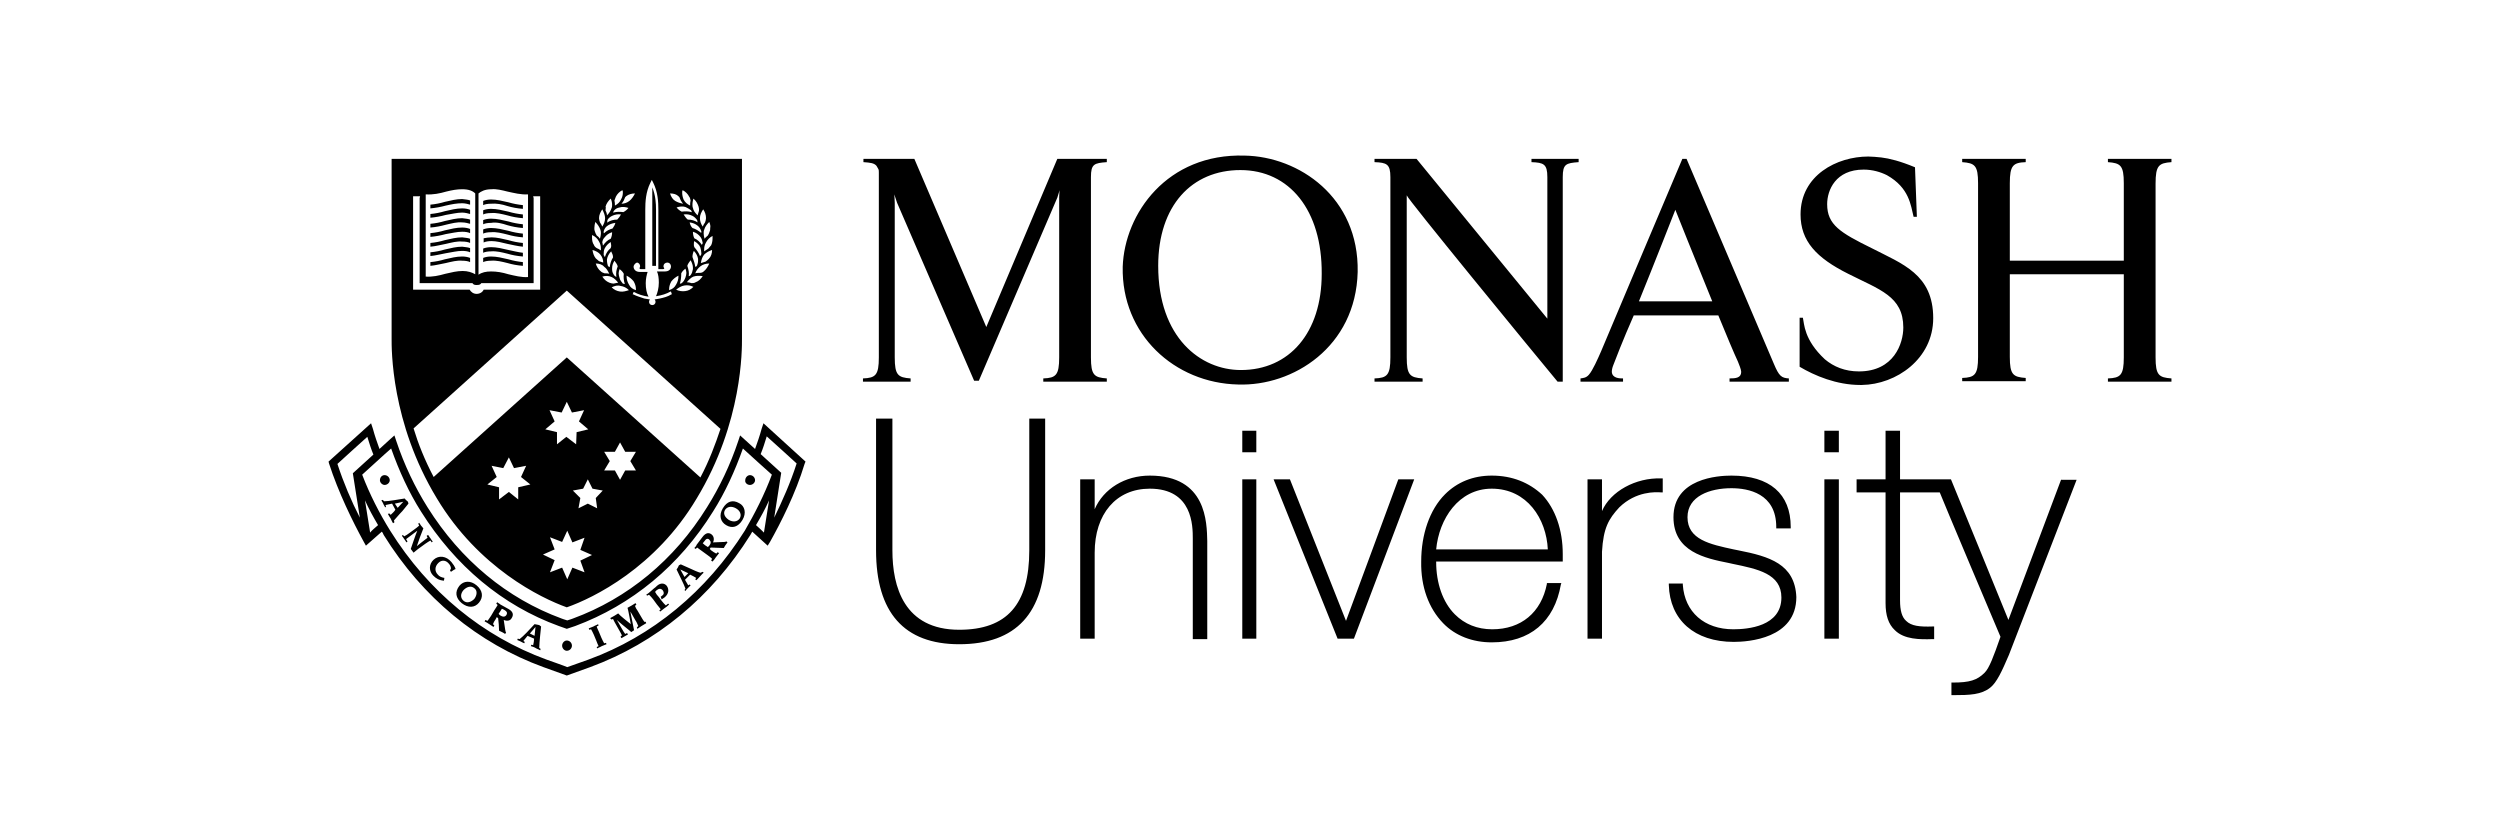 <?xml version="1.0" encoding="UTF-8" standalone="no"?>
<!DOCTYPE svg PUBLIC "-//W3C//DTD SVG 1.1//EN" "http://www.w3.org/Graphics/SVG/1.1/DTD/svg11.dtd">
<svg width="100%" height="100%" viewBox="0 0 240 80" version="1.1" xmlns="http://www.w3.org/2000/svg" xmlns:xlink="http://www.w3.org/1999/xlink" xml:space="preserve" xmlns:serif="http://www.serif.com/" style="fill-rule:evenodd;clip-rule:evenodd;stroke-linejoin:round;stroke-miterlimit:2;">
    <g transform="matrix(0.176,0,0,0.176,120,40.833)">
        <g transform="matrix(1,0,0,1,-512,-156)">
            <path id="path7759" d="M308.032,152.319L308.032,224.187C308.032,258.076 323.316,275.392 353.384,275.392C384.47,275.392 400.266,258.331 400.266,224.187L400.266,152.319L391.607,152.319L391.607,224.187C391.607,253.745 379.374,267.498 353.384,267.498C323.316,267.498 316.946,244.062 316.946,224.187L316.946,152.319L308.032,152.319ZM507.792,158.951L507.792,170.672L515.445,170.672L515.445,158.951L507.792,158.951ZM825.295,158.951L825.295,170.672L833.19,170.672L833.19,158.951L825.295,158.951ZM858.671,158.951L858.671,185.454L842.869,185.454L842.869,192.583L858.671,192.583L858.671,252.971C858.671,259.596 860.192,264.44 863.76,267.753C868.856,272.849 877.529,272.854 884.408,272.6L885.174,272.6L885.174,265.712L884.408,265.712C877.274,265.967 872.685,265.454 869.882,262.651C867.589,260.613 866.566,257.047 866.566,251.441L866.566,192.583L888.235,192.583C888.49,193.602 921.101,270.815 921.356,271.324C917.534,282.281 915.244,288.391 912.696,290.939C908.619,295.016 904.537,296.296 895.364,296.296L894.598,296.296L894.598,303.17L895.364,303.17C904.792,303.17 910.902,302.911 915.744,299.088C919.311,296.285 922.112,290.177 925.934,281.259L962.881,185.709L954.477,185.709L954.477,185.454C954.477,185.454 926.953,258.829 925.679,262.141C924.405,258.829 894.343,185.454 894.343,185.454L866.566,185.454L866.566,158.952L865.8,158.952L858.671,158.951ZM457.338,183.413C443.834,183.413 432.12,190.541 427.278,201.752L427.278,185.454L419.384,185.454L419.384,272.344L427.278,272.344L427.278,225.449C427.278,204.299 438.992,190.542 457.338,190.542C480.781,190.542 480.793,210.93 480.793,217.81L480.793,272.6L488.687,272.6L488.687,219.085C488.432,209.147 488.425,183.413 457.338,183.413ZM643.861,183.413C633.669,183.413 625.004,186.978 618.379,193.603C609.97,202.012 605.383,215.516 605.383,230.295C605.128,244.055 609.46,255.773 617.359,263.927C623.984,270.807 633.414,274.372 643.861,274.372C664.755,274.372 678.006,263.166 681.574,242.781L681.829,242.016L673.934,242.016L673.934,242.526C670.877,258.069 659.914,267.243 644.116,267.243C635.962,267.243 629.087,264.444 623.736,259.093C617.111,252.468 613.546,242.017 613.546,230.55L613.546,230.295L682.594,230.295L682.594,226.214C682.594,212.964 678.518,201.502 671.384,193.858C664.249,187.233 655.073,183.413 643.861,183.413L643.861,183.413ZM774.587,183.413C767.197,183.413 742.983,184.94 742.983,206.089C742.983,224.945 760.316,228.513 773.056,231.061L775.352,231.571C788.857,234.374 801.854,236.915 801.854,249.91C801.854,265.708 783.506,267.243 775.607,267.243C759.809,267.243 749.104,257.815 748.084,243.036L748.084,242.271L740.445,242.271L740.445,243.036C740.954,262.147 754.458,274.117 775.862,274.117C783.761,274.117 810.003,272.333 810.003,249.655C809.239,231.564 795.217,227.499 778.399,224.187L775.862,223.676C762.867,220.874 750.635,218.32 750.635,206.089C750.635,194.623 762.865,190.287 774.587,190.287C783.76,190.287 799.048,193.099 799.048,211.446L799.048,212.211L806.942,212.211L806.942,211.446C806.942,193.354 795.481,183.413 774.587,183.413ZM736.364,184.944C722.349,184.434 708.581,192.071 703.995,202.773L703.995,185.454L696.1,185.454L696.1,272.344L703.995,272.344L703.995,224.939C704.759,211.943 707.572,207.102 713.433,200.732C722.606,191.814 733.306,192.328 736.364,192.583L737.129,192.583L737.129,184.944L736.364,184.944ZM507.792,185.454L507.792,272.344L515.445,272.344L515.445,185.454L507.792,185.454ZM524.869,185.454L559.776,272.344L568.691,272.344L601.57,185.454L592.897,185.454C592.897,185.454 565.387,260.103 564.368,262.651C563.348,260.103 533.784,185.454 533.784,185.454L524.869,185.454ZM825.295,185.454L825.295,272.344L833.19,272.344L833.19,185.454L825.295,185.454ZM643.861,190.542C663.227,190.542 673.68,207.114 674.445,223.676L613.546,223.676C615.075,207.114 625.769,190.542 643.861,190.542Z" style="fill-rule:nonzero;"/>
            <path id="path7783" d="M509.068,8.866C466.769,7.592 443.589,40.462 442.57,69.51C441.806,106.457 470.856,132.96 505.51,133.725C535.322,134.744 569.712,113.34 570.732,72.316C571.496,31.546 538.625,9.376 509.068,8.866ZM849.247,9.376C832.174,9.376 812.299,19.563 812.299,40.967C812.299,55.491 820.964,64.672 838.291,73.336C855.364,82 868.351,85.558 868.351,102.631C868.351,111.294 863.256,126.582 844.145,126.582C836.501,126.582 830.392,124.04 825.55,119.963C814.084,109.261 814.339,100.6 813.575,97.287L811.789,97.287L811.789,124.045C819.943,128.886 831.915,133.98 844.91,133.98L845.675,133.98C864.531,133.725 884.663,119.711 884.663,97.542C884.663,73.59 867.85,67.983 851.032,59.32C833.96,50.911 826.812,46.58 826.812,35.368C826.812,27.724 831.407,16.505 846.696,16.505C851.537,16.505 855.869,17.783 859.437,19.566C871.668,26.446 872.434,36.127 873.963,42.242L875.749,42.242L874.728,15.243C866.829,11.931 860.707,10.396 856.376,9.886C853.828,9.631 851.285,9.376 849.247,9.376L849.247,9.376ZM301.144,10.652L301.144,12.437C304.967,12.692 307.013,12.949 308.287,14.478C308.542,14.987 309.052,15.741 309.307,16.25C309.562,16.759 309.549,17.526 309.549,18.291L309.549,118.943C309.549,128.626 307.77,130.154 300.89,130.408L300.89,132.194L326.882,132.194L326.882,130.408C320.002,129.899 318.222,128.626 318.222,118.943L318.222,34.603C318.222,33.074 317.967,30.011 317.967,30.011L319.498,34.603L361.533,131.684L364.084,131.684L406.899,31.797L408.161,27.716C408.161,27.716 407.919,29.758 407.919,31.542L407.919,118.943C407.919,128.626 406.126,130.154 399.246,130.408L399.246,132.194L433.897,132.194L433.897,130.408C427.018,129.899 425.238,128.626 425.238,118.943L425.238,20.587C425.238,13.452 427.018,12.947 433.897,12.437L433.897,10.652L406.898,10.652L368.165,102.376L328.922,10.652L301.144,10.652ZM579.915,10.652L579.915,12.437C586.54,12.692 588.574,13.452 588.574,20.587L588.574,118.943C588.574,128.626 586.795,130.154 579.915,130.408L579.915,132.194L606.148,132.194L606.148,130.408C599.268,129.899 597.489,128.626 597.489,118.943L597.489,30.522C597.489,32.05 665.009,114.357 679.788,132.194L682.594,132.194L682.594,20.587C682.594,13.452 684.374,12.947 691.254,12.437L691.254,10.652L665.53,10.652L665.53,12.437C672.155,12.692 674.19,13.452 674.19,20.587L674.19,97.798L602.846,10.652L579.915,10.652ZM747.829,10.652C741.714,25.176 713.181,92.439 703.498,115.627C701.714,119.704 698.904,126.074 696.865,128.368C695.337,130.151 693.803,130.154 692.274,130.408L692.274,132.194L715.473,132.194L715.473,130.408C713.69,130.408 709.606,130.405 709.351,126.837C709.351,125.818 709.607,124.553 710.117,123.279C710.881,121.241 715.466,109.262 721.327,96.012L767.444,96.012C772.031,107.223 776.106,116.907 778.144,121.239C778.654,122.513 779.93,125.563 779.93,126.837C779.93,130.15 776.879,130.408 773.566,130.408L773.566,132.194L805.922,132.194L805.922,130.408C801.845,130.153 800.576,129.139 797.773,122.514L750.125,10.652L747.829,10.652ZM900.465,10.652L900.465,12.437C907.345,12.947 909.125,14.22 909.125,23.903L909.125,118.688C909.125,128.371 907.345,129.899 900.465,130.153L900.465,131.939L935.117,131.939L935.117,130.153C928.237,129.644 926.444,128.371 926.444,118.688L926.444,73.591L988.618,73.591L988.618,118.943C988.618,128.626 986.839,130.154 979.959,130.408L979.959,132.194L1014.61,132.194L1014.61,130.408C1007.73,129.899 1005.95,128.626 1005.95,118.943L1005.95,24.158C1005.95,14.22 1007.73,12.947 1014.61,12.437L1014.61,10.652L979.959,10.652L979.959,12.437C986.839,12.947 988.618,14.22 988.618,23.903L988.618,66.194L926.444,66.194L926.444,23.903C926.444,14.22 928.237,12.692 935.117,12.437L935.117,10.652L900.465,10.652ZM506.772,16.76C533.527,16.76 551.371,38.682 551.117,73.336C551.117,105.442 533.527,125.83 507.027,125.83C485.113,125.83 461.93,108.24 461.93,68.999C461.93,36.129 480.272,16.76 506.772,16.76ZM744.003,38.429C744.003,38.429 754.968,65.949 764.141,88.373L724.133,88.373C732.032,69.007 744.003,38.429 744.003,38.429Z" style="fill-rule:nonzero;"/>
            <path id="use7800" d="M188.011,69.001L185.973,69.001L185.973,26.193C187.757,30.525 188.011,34.857 188.011,38.424L188.011,69.001ZM106.982,51.929C109.53,52.694 112.333,53.203 115.391,53.458L115.391,51.42C112.842,51.165 110.04,50.655 107.491,49.891C104.179,49.126 101.121,48.362 98.064,48.362C96.535,48.362 95.006,48.617 93.732,49.126L93.732,51.42C94.751,50.91 96.28,50.655 98.064,50.655C100.866,50.4 103.924,51.165 106.982,51.929ZM82.265,50.4C84.049,50.4 85.578,50.655 86.597,51.165L86.597,48.871C85.323,48.362 83.794,48.107 82.265,48.107C79.208,48.107 76.15,48.871 72.837,49.636C70.289,50.4 67.741,50.91 64.938,51.165L64.938,53.203C67.741,52.948 70.544,52.439 73.347,51.674C76.66,51.165 79.462,50.4 82.265,50.4ZM82.265,45.304C84.049,45.304 85.578,45.814 86.597,46.069L86.597,43.775C85.323,43.266 83.794,43.266 82.265,43.011C79.208,43.011 76.15,43.775 72.837,44.54C70.289,45.304 67.741,45.814 64.938,46.069L64.938,48.107C67.996,47.852 70.544,47.343 73.347,46.578C76.66,45.814 79.462,45.049 82.265,45.304ZM82.265,55.751C84.049,55.751 85.578,56.006 86.597,56.516L86.597,54.223C85.323,53.713 83.794,53.713 82.265,53.458C79.208,53.458 76.15,54.223 72.837,54.987C70.289,55.751 67.741,56.261 64.938,56.516L64.938,58.554C67.996,58.299 70.544,57.535 73.347,57.025C76.66,56.261 79.462,55.497 82.265,55.751ZM82.265,39.953C84.049,39.953 85.578,40.463 86.597,40.718L86.597,38.424C85.323,37.915 83.794,37.66 82.265,37.66C79.208,37.66 76.15,38.424 72.837,39.189C70.289,39.953 67.741,40.463 64.938,40.718L64.938,42.756C67.741,42.501 70.544,41.992 73.347,41.227C76.66,40.718 79.462,39.953 82.265,39.953ZM68.506,195.897C43.279,154.363 43.789,113.848 43.789,108.752L43.789,10.65L234.896,10.65L234.896,108.752C234.896,113.848 235.406,154.363 210.18,195.897C187.757,233.608 153.867,250.171 139.343,255.267C125.073,250.171 91.184,233.608 68.506,195.897ZM119.468,188.252L114.371,184.175L117.174,178.06L110.549,179.334L107.746,173.473L104.689,179.334L98.318,178.06L101.121,184.175L96.025,188.252L102.395,189.781L102.395,196.406L107.746,192.329L112.842,196.406L112.842,189.781L119.468,188.252ZM146.732,229.786L153.102,226.729L146.732,223.926L149.025,217.301L142.4,219.849L139.597,213.479L136.795,219.594L130.17,217.046L132.718,223.671L126.347,226.474L132.718,229.532L130.17,236.157L136.795,233.608L139.597,239.979L142.4,233.608L149.025,236.157L146.732,229.786ZM132.718,153.853L127.621,158.185L133.992,159.714L133.992,166.339L139.088,162.262L144.439,166.339L144.694,159.714L151.064,158.185L145.968,153.853L148.771,147.738L142.146,149.012L139.343,143.151L136.54,149.012L129.915,147.738L132.718,153.853ZM155.141,195.642L158.963,191.565L153.357,190.546L150.809,185.449L148.261,190.546L142.655,191.565L146.732,195.642L145.713,201.248L150.809,198.7L155.905,201.248L155.141,195.642ZM173.997,175.512L177.054,170.416L171.194,170.416L168.391,165.319L165.588,170.416L159.727,170.416L162.785,175.512L159.727,180.608L165.588,180.608L168.391,185.704L171.194,180.608L177.054,180.608L173.997,175.512ZM218.843,52.694C217.314,53.458 216.04,54.732 215.276,56.261C214.512,57.535 214.257,58.809 214.257,60.083L214.257,61.102C215.021,60.593 215.786,60.083 216.55,59.574C217.059,59.064 217.569,58.299 218.079,57.79C218.588,56.771 218.843,55.242 218.843,53.968L218.843,52.694ZM198.968,81.997C200.497,82.761 202.281,83.016 204.064,82.761C205.848,82.506 207.122,81.742 208.396,80.468C206.867,79.703 205.338,79.449 203.555,79.703C201.771,79.959 200.242,80.977 198.968,81.997ZM198.968,79.194C199.733,77.92 200.242,76.391 200.242,74.862L200.242,74.353C198.713,75.117 197.439,76.136 196.42,77.41C195.656,78.684 195.146,80.213 195.146,81.742L195.146,82.252C196.93,81.742 198.204,80.723 198.968,79.194ZM201.007,78.684C201.007,78.684 201.007,78.94 201.007,78.684C201.516,78.684 201.771,78.684 202.026,78.429C203.045,77.665 203.555,76.646 204.064,75.372C204.319,74.607 204.574,73.588 204.574,72.824C204.574,72.059 204.319,71.295 204.064,70.53C203.045,71.295 202.281,72.059 201.771,73.078C201.771,75.372 201.516,77.155 201.007,78.684L201.007,78.684ZM205.848,74.608L205.848,74.608C206.357,74.608 206.612,74.353 206.867,74.098C207.632,73.079 207.886,72.06 208.141,70.786L208.141,70.021C208.141,68.747 207.632,67.218 206.867,65.944C206.103,66.964 205.338,67.983 205.084,69.002C205.848,71.295 206.103,72.824 205.848,74.608ZM209.415,69.511L209.415,69.511C209.925,69.511 210.18,69.256 210.435,68.747C210.69,67.982 210.944,67.218 210.944,66.199L210.944,65.18C210.689,63.651 209.925,62.122 208.651,60.848C208.141,61.867 207.886,63.141 207.886,64.16C208.651,66.199 209.16,67.728 209.415,69.511ZM211.964,63.651L211.963,63.651C212.473,63.396 212.473,63.141 212.728,62.632L212.728,62.122C212.728,61.103 212.473,60.084 212.219,59.064C211.709,57.536 210.435,56.516 208.906,55.497C208.651,56.006 208.651,56.771 208.651,57.281C208.651,57.79 208.651,58.3 208.906,58.81C210.435,60.593 211.454,62.122 211.964,63.651ZM212.983,57.535C213.238,57.28 213.492,56.771 213.492,56.516C213.237,55.242 212.983,54.223 212.218,53.204C211.199,51.929 209.925,50.91 208.141,50.401C208.141,51.675 208.396,52.949 208.905,53.968C210.689,54.732 211.963,56.006 212.982,57.535L212.983,57.535ZM212.728,50.146C212.218,48.872 211.708,47.853 210.689,47.088C209.415,46.069 208.141,45.559 206.357,45.304C206.612,46.578 207.122,47.598 207.886,48.362C209.67,48.871 211.199,49.891 212.473,50.91L212.728,50.91L212.728,50.146L212.728,50.146ZM210.689,45.304C210.689,44.795 210.434,44.54 210.434,44.03C209.67,43.011 208.905,42.247 207.886,41.737C206.357,40.973 204.828,40.718 203.045,40.973C203.809,41.992 204.319,43.011 205.338,43.776C207.376,43.776 209.16,44.285 210.689,45.304L210.689,45.304ZM209.67,77.92C211.199,77.411 212.473,76.136 213.492,74.608C211.708,74.353 209.925,74.353 208.396,74.863C207.122,75.372 205.848,76.646 204.829,77.92C205.593,77.92 206.612,78.175 207.377,78.43C208.141,78.43 208.905,78.43 209.67,77.92L209.67,77.92ZM214.002,72.059C215.276,71.04 216.295,69.511 217.059,67.728C215.276,67.728 213.492,68.237 212.218,69.257C210.944,70.276 209.925,71.55 209.415,73.079C210.18,72.824 211.199,72.824 211.963,72.824C212.728,72.824 213.492,72.569 214.002,72.059L214.002,72.059ZM218.588,60.338C217.059,60.848 215.531,61.612 214.256,62.886C213.237,64.16 212.728,65.689 212.473,67.473C213.237,67.218 214.002,66.964 215.021,66.708C215.785,66.199 216.295,65.689 216.805,65.18C218.079,63.906 218.588,62.122 218.588,60.338ZM217.059,45.05C215.785,46.324 214.766,47.598 214.256,49.381C214.001,49.891 214.001,50.655 214.001,51.42C214.001,52.439 214.256,53.458 214.511,54.223C215.02,53.458 215.785,52.949 216.294,52.439C216.804,51.675 217.059,50.91 217.314,50.146C217.569,49.636 217.569,48.872 217.569,48.362C217.824,47.343 217.569,46.324 217.059,45.05ZM211.963,43.011C211.963,44.54 212.473,46.069 213.492,47.598C213.747,46.833 214.256,46.069 214.766,45.304C215.021,44.54 215.275,43.776 215.275,43.011C215.275,41.227 214.766,39.699 213.747,38.17C212.727,39.699 211.963,41.227 211.963,43.011L211.963,43.011ZM207.886,35.622C207.886,36.131 207.886,36.896 208.141,37.405C208.396,38.934 209.415,40.208 210.689,41.482C210.944,40.718 211.199,39.699 211.454,38.934L211.454,38.425C211.454,37.915 211.454,37.406 211.199,36.641C210.689,35.112 209.925,33.583 208.396,32.309C208.141,33.329 207.886,34.348 207.886,35.622L207.886,35.622ZM207.122,38.679C206.103,37.915 205.083,37.405 204.064,36.896C202.535,36.386 200.752,36.641 199.223,37.151C199.987,38.17 201.006,38.934 202.026,39.444C203.809,39.189 205.848,39.189 207.377,39.699L207.632,39.699C207.377,39.444 207.377,39.19 207.122,38.68L207.122,38.679ZM202.28,28.997C202.28,30.271 202.535,31.545 203.045,32.819C203.809,34.348 205.083,35.367 206.612,36.131C206.612,35.112 206.612,34.348 206.867,33.328C206.612,32.564 206.612,31.8 206.103,31.29C205.338,29.761 204.064,28.487 202.535,27.723C202.28,28.232 202.28,28.487 202.28,28.997ZM195.655,29.506C196.165,31.29 197.184,32.819 198.458,33.583C199.732,34.347 201.261,34.857 202.79,35.112C202.281,34.602 202.026,34.093 201.516,33.328C201.261,32.819 201.007,32.054 200.752,31.544C200.497,31.289 200.497,31.289 200.242,31.035C199.223,30.016 197.694,29.506 195.656,29.506L195.655,29.506ZM175.78,69.511C175.78,70.785 176.799,72.314 179.093,72.314L183.425,72.314C182.915,73.843 182.405,76.136 182.405,78.429C182.405,81.487 182.915,84.035 183.934,85.819C180.622,85.31 178.328,84.545 176.035,83.271L175.78,83.271L175.271,84.545L175.526,84.545C177.564,85.564 179.348,86.074 181.641,86.838C181.641,86.838 183.425,87.093 184.699,87.348C184.444,87.603 184.19,88.112 184.19,88.622C184.19,89.641 184.954,90.405 185.973,90.405C186.992,90.405 187.757,89.641 187.757,88.622C187.757,88.112 187.502,87.602 187.247,87.348C188.522,87.092 190.05,86.838 190.05,86.838C192.344,86.329 194.382,85.819 196.421,84.545L196.676,84.545L196.166,83.016L195.911,83.016C193.618,84.29 191.325,85.054 188.012,85.564C188.777,83.78 189.541,81.232 189.541,78.175C189.541,75.881 189.286,73.588 188.522,72.059L192.854,72.059C195.147,72.059 196.166,70.785 196.166,69.256C196.166,68.237 195.402,67.218 194.128,67.218C193.108,67.218 192.089,67.982 192.089,69.256C192.089,69.511 192.089,69.766 192.344,70.021C192.599,70.276 192.599,70.785 191.835,70.785L189.287,70.785L189.287,38.424C189.287,34.093 189.032,28.742 186.484,23.645L185.719,22.116L184.955,23.645C182.407,28.742 182.152,34.093 182.152,38.424L182.152,70.785L179.604,70.785C178.839,70.785 179.095,70.276 179.095,70.021C179.095,69.766 179.35,69.511 179.35,69.256C179.35,68.237 178.585,67.218 177.566,67.218C176.801,67.473 175.782,68.492 175.782,69.511L175.78,69.511ZM170.429,73.333C169.92,72.314 169.155,71.55 168.136,70.785C167.881,71.55 167.627,72.314 167.627,73.078C167.627,73.843 167.882,74.862 168.136,75.626C168.391,76.901 169.155,77.665 169.92,78.684C170.175,78.684 170.684,78.939 170.939,78.939L170.939,78.684C170.429,77.155 170.174,75.372 170.429,73.333L170.429,73.333ZM168.9,40.972C167.372,40.717 165.588,40.972 164.059,41.737C163.04,42.246 162.021,43.011 161.511,44.03C161.511,44.539 161.511,44.795 161.256,45.304L161.511,45.304C163.04,44.285 164.823,43.775 166.862,43.775C167.626,43.011 168.391,41.992 168.9,40.972ZM167.117,69.256C166.862,68.237 166.097,67.218 165.333,66.199C164.569,67.473 164.059,68.747 164.059,70.276L164.059,71.04C164.059,72.314 164.568,73.333 165.333,74.352C165.588,74.607 166.097,74.862 166.352,75.117L166.352,74.862C166.097,72.823 166.352,71.295 167.117,69.256L167.117,69.256ZM161.256,66.453C161.256,67.218 161.511,67.982 161.765,69.001C162.02,69.256 162.275,69.511 162.53,69.766C162.53,69.766 162.53,69.511 162.785,69.511C163.04,67.727 163.549,65.944 164.569,64.415C164.569,63.141 164.059,62.121 163.549,61.102C162.275,62.376 161.511,63.905 161.256,65.434L161.256,66.453ZM163.295,59.319C163.55,58.809 163.55,58.299 163.55,57.79C163.55,57.281 163.295,56.516 163.295,56.006C161.766,57.025 160.747,58.045 159.982,59.574C159.473,60.593 159.473,61.612 159.473,62.631L159.473,63.141C159.728,63.396 159.982,63.905 159.982,64.16C159.982,64.16 160.237,64.16 160.237,63.905C160.746,62.121 161.766,60.592 163.295,59.318L163.295,59.319ZM159.472,50.146L159.472,51.165L159.727,51.165C161.002,49.891 162.53,49.126 164.314,48.617C165.078,47.597 165.588,46.578 165.843,45.559C164.059,45.814 162.53,46.323 161.256,47.343C160.492,47.852 159.727,49.126 159.473,50.146L159.472,50.146ZM158.708,56.516C158.963,56.771 158.963,57.28 158.963,57.79L159.218,57.79C160.237,56.261 161.511,54.987 163.295,54.223C163.804,53.203 164.059,51.929 164.059,50.655C162.276,51.165 161.002,52.184 159.982,53.458C159.218,54.223 158.708,55.242 158.708,56.516L158.708,56.516ZM157.689,62.886C156.67,61.612 155.141,60.848 153.357,60.338C153.612,62.122 154.121,63.65 155.141,64.925C155.65,65.434 156.415,65.944 156.924,66.453C157.689,66.708 158.453,66.963 159.218,67.218C159.218,65.689 158.708,64.16 157.689,62.886ZM155.141,67.727C155.65,69.511 156.67,71.04 157.944,72.059C158.453,72.569 159.218,72.824 159.982,73.078C161.001,73.078 161.766,73.078 162.53,73.333C161.766,71.805 161.001,70.276 159.727,69.511C158.708,68.237 156.924,67.728 155.141,67.728L155.141,67.727ZM158.708,74.862C159.727,76.391 160.747,77.41 162.53,78.175C163.295,78.43 164.059,78.684 164.823,78.684C165.588,78.429 166.607,78.429 167.372,78.175C166.352,76.901 165.078,75.626 163.804,75.117C162.275,74.352 160.492,74.352 158.708,74.862L158.708,74.862ZM163.804,80.723C165.078,81.997 166.607,82.761 168.391,83.016C169.92,83.271 171.703,82.761 173.232,82.252C171.958,80.977 170.429,80.213 168.646,79.958C167.117,79.449 165.333,79.958 163.804,80.723ZM177.054,82.252L177.054,81.742C177.054,80.213 176.545,78.684 175.78,77.41C174.761,76.136 173.487,75.117 171.958,74.353L171.958,74.862C171.958,76.391 172.467,77.92 173.232,79.194C173.997,80.723 175.271,81.742 177.054,82.252ZM170.429,33.328C170.174,33.838 169.665,34.602 169.155,35.112C170.684,35.112 172.213,34.602 173.487,33.583C174.761,32.564 175.78,31.035 176.545,29.506C174.761,29.506 172.977,30.015 171.703,31.035C171.448,31.29 171.448,31.29 171.194,31.544C170.939,32.054 170.685,32.818 170.43,33.328L170.429,33.328ZM165.333,33.328C165.588,34.347 165.588,35.112 165.588,36.131C167.117,35.367 168.391,34.093 168.901,32.819C169.665,31.544 169.92,30.27 169.92,28.996C169.92,28.487 169.92,28.232 169.665,27.722C168.136,28.487 166.862,29.761 166.097,31.29C165.842,32.054 165.588,32.564 165.333,33.328ZM164.569,39.953C164.569,39.953 164.824,39.953 164.569,39.953C166.607,39.444 168.391,39.444 170.174,39.698C171.194,39.189 172.213,38.424 172.977,37.405C171.448,36.896 169.665,36.64 168.136,37.15C166.862,37.405 165.843,37.914 165.078,38.933C164.823,39.189 164.823,39.443 164.569,39.953L164.569,39.953ZM160.492,38.424L160.492,38.934C161.001,39.698 161.256,40.717 161.256,41.482C162.53,40.208 163.295,38.934 163.804,37.405C164.059,36.896 164.059,36.131 164.059,35.621C164.059,34.602 163.804,33.328 163.295,32.309C162.021,33.583 161.002,34.857 160.492,36.64C160.747,37.15 160.492,37.66 160.492,38.424L160.492,38.424ZM156.924,43.011C156.924,43.775 157.179,44.54 157.434,45.304C157.943,46.069 158.453,46.833 158.708,47.597C159.472,46.323 160.237,44.795 160.237,43.011C160.237,41.482 159.472,39.698 158.708,38.17C157.688,39.698 156.924,41.227 156.924,43.011L156.924,43.011ZM154.376,48.362C154.376,49.126 154.376,49.636 154.631,50.146C154.886,50.91 155.141,51.674 155.651,52.439C156.415,52.948 156.925,53.458 157.434,54.223C157.689,53.203 157.944,52.184 157.944,51.42C157.944,50.655 157.944,50.146 157.688,49.381C157.179,47.852 156.16,46.323 154.886,45.049C154.631,46.069 154.376,47.343 154.376,48.362ZM153.102,53.713C153.102,54.987 153.357,56.516 154.121,57.535C154.376,58.299 154.886,58.809 155.65,59.319C156.415,59.574 157.179,60.083 157.944,60.593L157.944,59.574C157.944,58.299 157.689,57.025 156.924,55.751C156.16,54.223 154.886,52.948 153.102,52.184L153.102,53.713ZM91.183,73.843C92.967,72.569 95.26,72.059 98.063,72.059C101.121,72.059 104.179,72.569 107.491,73.588C110.804,74.352 114.626,75.372 118.193,75.117L118.193,30.016C114.371,30.271 110.549,29.251 106.982,28.487C103.924,27.722 100.866,26.958 98.318,27.213C94.496,27.213 92.457,28.487 91.183,29.506L91.183,73.843ZM62.39,74.862C65.957,75.117 69.525,74.353 73.092,73.333C76.405,72.569 79.462,71.804 82.52,71.804C85.323,71.804 87.616,72.569 89.4,73.588L89.4,29.506C88.126,28.232 86.087,27.213 82.265,27.213C79.462,27.213 76.659,27.722 73.602,28.487C70.034,29.506 66.467,30.27 62.39,30.016L62.39,74.862ZM55.51,81.997L86.342,81.997C87.107,83.271 88.381,84.29 90.164,84.29C91.948,84.29 93.477,83.271 93.986,81.997L124.818,81.997L124.818,31.035L120.996,31.035L121.251,32.054L121.251,78.43L92.713,78.43C92.203,79.194 91.693,79.449 90.164,79.449C88.89,79.449 88.381,79.194 87.871,78.43L59.078,78.43L59.078,32.054L59.333,31.035L55.511,31.035L55.51,81.997ZM66.722,184.175L139.342,118.944L212.218,184.43C217.059,175.257 220.372,166.339 223.175,157.93L139.342,82.506L55.765,157.675C58.313,166.084 61.88,175.002 66.722,184.175ZM82.265,60.848C84.049,60.848 85.578,61.103 86.597,61.612L86.597,59.319C85.323,58.809 83.794,58.809 82.265,58.554C79.207,58.554 76.15,59.319 72.837,60.083C70.289,60.848 67.741,61.357 64.938,61.612L64.938,63.65C67.741,63.395 70.544,62.631 73.347,62.122C76.659,61.612 79.462,60.848 82.265,60.848ZM82.265,66.199C84.049,66.199 85.578,66.454 86.597,66.963L86.597,64.67C85.323,64.16 83.794,63.905 82.265,63.905C79.207,63.905 76.15,64.67 72.837,65.434C70.289,66.199 67.741,66.708 64.938,66.963L64.938,69.001C67.741,68.746 70.544,67.982 73.347,67.473C76.659,66.708 79.462,65.944 82.265,66.199ZM82.265,34.857C84.049,34.857 85.578,35.366 86.597,35.621L86.597,33.328C85.323,32.819 83.794,32.819 82.265,32.564C79.207,32.564 76.15,33.328 72.837,34.093C70.289,34.857 67.741,35.367 64.938,35.621L64.938,37.66C67.741,37.405 70.544,36.895 73.347,36.131C76.659,35.367 79.462,34.857 82.265,34.857ZM106.982,46.833C109.53,47.597 112.333,48.107 115.39,48.362L115.39,46.323C112.842,46.068 110.039,45.559 107.491,44.795C104.179,44.03 101.121,43.266 98.063,43.266C96.534,43.266 95.006,43.521 93.732,44.03L93.732,46.323C94.751,45.814 96.28,45.559 98.063,45.559C100.866,45.05 103.924,45.814 106.982,46.833ZM106.982,36.386C109.53,37.15 112.333,37.66 115.39,37.915L115.39,35.876C112.842,35.621 110.039,35.112 107.491,34.347C104.179,33.583 101.121,32.819 98.063,32.819C96.534,32.819 95.006,33.074 93.732,33.583L93.732,35.876C94.751,35.367 96.28,35.112 98.063,35.112C100.866,34.857 103.924,35.367 106.982,36.386ZM106.982,57.025C109.53,57.535 112.587,58.299 115.39,58.554L115.39,56.516C112.587,56.261 110.039,55.751 107.491,54.987C104.179,54.223 101.121,53.458 98.318,53.458C96.789,53.458 95.26,53.713 93.986,53.967L93.986,56.261C95.006,55.751 96.534,55.496 98.318,55.496C100.866,55.496 103.924,56.261 106.982,57.025L106.982,57.025ZM106.982,41.482C109.53,42.246 112.333,42.756 115.39,43.011L115.39,40.972C112.842,40.717 110.039,40.208 107.491,39.444C104.179,38.679 101.121,37.915 98.063,37.915C96.534,37.915 95.006,38.17 93.732,38.679L93.732,40.972C94.751,40.463 96.28,40.208 98.063,40.208C100.866,39.953 103.924,40.717 106.982,41.482ZM106.982,62.376C109.53,63.141 112.333,63.65 115.39,63.905L115.39,61.867C112.842,61.612 110.039,60.848 107.491,60.338C104.179,59.574 101.121,58.809 98.063,58.809C96.534,58.809 95.006,59.064 93.732,59.574L93.732,61.867C94.751,61.357 96.28,61.102 98.063,61.102C100.866,60.847 103.924,61.612 106.982,62.376ZM106.982,67.473C109.53,68.237 112.333,68.747 115.39,69.001L115.39,66.963C112.842,66.708 110.039,66.199 107.491,65.434C104.179,64.67 101.121,63.905 98.063,63.905C96.534,63.905 95.006,64.16 93.732,64.67L93.732,66.963C94.751,66.454 96.28,66.199 98.063,66.199C100.866,65.944 103.924,66.708 106.982,67.473ZM269.55,175.767L269.041,177.041C264.199,193.094 256.046,209.147 250.185,219.594L248.911,221.632L240.502,213.988C240.247,214.497 239.738,215.262 239.483,215.772C218.079,249.916 188.011,274.633 152.083,287.883L139.343,292.469L126.602,287.883C90.929,274.888 60.607,249.916 39.457,215.772C39.202,215.262 38.948,214.498 38.438,213.988L29.775,221.632L28.501,219.339C22.64,208.637 14.741,192.584 9.645,176.786L9.39,175.767L30.029,157.166L32.577,154.872L33.597,157.93C34.616,161.752 35.89,165.319 37.164,168.887L43.024,163.536L45.318,161.497L46.337,164.555C50.669,177.55 56.529,189.781 63.409,200.738C81.501,229.532 106.727,250.426 136.54,261.383C136.54,261.383 138.578,262.147 139.597,262.402C140.617,262.147 142.655,261.383 142.655,261.383C172.468,250.426 197.949,229.532 215.785,200.738C222.665,189.781 228.526,177.55 232.858,164.555L233.877,161.497L242.031,168.887C243.305,165.319 244.579,161.752 245.598,157.93L246.617,154.872L269.55,175.767ZM26.462,206.344L22.64,182.137L33.851,171.945C32.577,168.887 31.558,165.574 30.539,162.262C27.226,165.319 15.76,175.512 14.231,177.041C17.544,187.233 21.875,197.425 26.462,206.344ZM36.399,210.421C33.851,206.089 31.303,201.502 29.265,196.916L32.068,214.498C32.832,213.479 34.616,211.95 36.399,210.421ZM249.675,196.916C247.637,201.502 245.088,206.089 242.54,210.421C244.324,211.95 245.853,213.479 246.872,214.498L249.675,196.916ZM251.204,182.901C249.42,181.373 238.463,171.435 235.406,168.632C231.074,180.863 225.723,192.584 219.098,203.031C200.752,232.589 174.761,253.993 143.929,265.46L139.342,266.989L135.011,265.46C104.179,254.248 78.443,232.589 59.842,203.031C53.217,192.584 47.866,180.863 43.534,168.632C40.222,171.435 29.52,181.373 27.736,182.901C31.813,193.603 37.164,204.051 43.024,213.479C63.919,246.859 93.477,271.065 128.386,283.806C128.386,283.806 138.578,287.373 139.597,287.883C140.871,287.374 151.064,283.806 151.064,283.806C185.973,271.065 215.531,246.604 236.425,213.479C241.776,204.305 247.127,193.858 251.204,182.901ZM264.709,176.786C263.18,175.257 251.714,165.065 248.401,162.007C247.382,165.319 246.363,168.632 245.088,171.69L256.3,181.882L252.478,206.344C256.81,197.425 261.396,187.233 264.709,176.786ZM45.063,207.873L45.318,208.892L44.554,209.401C44.044,208.637 43.789,207.872 43.279,206.853C42.77,206.089 42.26,205.324 41.751,204.305L42.515,204.05L43.279,204.814C44.044,204.05 45.318,203.031 45.828,202.012L44.044,198.699L40.477,199.463L40.732,200.483L40.222,200.738C39.967,199.973 39.458,199.464 39.203,198.699C38.948,198.19 38.694,197.68 38.184,196.916L38.948,196.661L39.713,197.425C42.261,197.425 47.612,196.406 50.924,195.896C51.434,196.661 52.198,197.17 52.708,197.68L52.963,198.699L49.65,202.776C47.867,204.56 45.828,207.108 45.064,207.872L45.063,207.873ZM47.101,200.993L50.159,197.68L45.573,198.7L47.101,200.993ZM65.702,219.849L66.212,219.339C65.702,218.83 65.447,218.32 64.938,217.556C64.428,217.046 64.173,216.282 63.664,215.772L62.899,216.281L63.409,217.301C61.625,218.575 57.548,221.887 57.548,221.887C58.567,218.829 59.841,215.262 61.115,212.204C60.606,211.695 60.351,211.185 59.841,210.676C59.586,210.166 59.077,209.656 58.822,209.147L58.313,209.656L58.822,210.675C58.058,211.44 57.293,211.949 56.274,212.714L53.471,214.752C52.452,215.517 51.687,216.026 50.668,216.536L49.904,215.772L49.394,216.281C49.904,216.79 50.159,217.3 50.668,218.065C51.178,218.574 51.433,219.339 51.943,219.848L52.452,219.339L51.687,218.065C53.471,216.791 55.764,215.007 57.803,213.478C56.529,216.536 55.51,219.848 54.236,223.416C54.491,223.671 54.745,224.18 55,224.435C55.255,224.69 55.509,225.199 55.764,225.454C56.784,224.69 57.803,223.671 59.332,222.651L62.135,220.613C63.154,219.848 64.173,219.339 64.938,218.829L65.702,219.849ZM66.722,229.277C63.919,231.825 64.174,235.647 66.467,237.94C67.996,239.469 69.524,240.488 72.327,240.743L72.582,239.214C71.054,238.959 69.779,238.45 69.015,237.431C67.231,235.647 67.231,233.099 69.27,231.06C71.309,229.022 73.602,229.786 74.876,231.315C75.64,232.08 76.15,233.099 76.15,234.118L75.641,235.138L76.15,235.902C76.914,235.393 77.934,234.628 78.698,234.373C78.189,232.844 77.424,231.825 76.405,230.551C73.602,227.238 69.525,226.729 66.722,229.277L66.722,229.277ZM91.438,252.719C89.145,255.522 85.578,255.777 82.01,252.974C78.698,250.171 78.188,246.859 80.736,243.546C83.03,240.743 86.852,240.489 90.164,243.291C93.477,246.094 93.986,249.661 91.438,252.719ZM88.89,244.82C87.107,243.291 84.813,244.056 83.03,245.839C81.246,247.878 81.246,250.171 83.03,251.7C84.813,253.229 87.107,252.464 88.89,250.681C90.419,248.642 90.674,246.094 88.89,244.82ZM109.275,261.128C108.511,262.657 106.727,262.912 104.943,262.147C105.198,263.421 105.708,267.753 105.962,268.517L106.217,269.027L105.708,269.791C104.689,269.027 103.415,268.517 102.396,268.008C102.396,265.969 102.141,262.911 101.886,261.128L101.122,260.618L100.612,261.638C99.848,262.657 99.338,263.676 99.084,264.44L99.848,265.205L99.339,265.969C98.574,265.46 97.81,264.95 97.045,264.44C96.281,263.931 95.516,263.421 94.497,262.912L95.007,262.147L96.026,262.657C96.79,261.892 97.3,260.873 98.064,259.854L99.848,256.796C100.612,255.777 101.122,254.757 101.632,253.993L100.867,253.229L101.377,252.464C101.886,252.973 102.651,253.229 103.16,253.738C103.925,254.247 104.689,254.503 105.454,255.012C106.218,255.522 106.982,255.777 107.747,256.286C110.295,257.815 110.295,259.599 109.276,261.128L109.275,261.128ZM105.453,256.796C104.688,256.287 104.434,256.287 103.924,256.032C103.669,256.541 103.16,257.306 102.65,258.07L102.141,258.835C102.396,259.09 102.65,259.344 102.905,259.599C104.434,260.618 105.708,260.618 106.472,259.344C106.982,258.325 106.727,257.56 105.453,256.796L105.453,256.796ZM124.818,270.556C124.563,272.849 124.309,276.162 124.309,277.436L125.073,277.945L124.818,278.709C124.054,278.2 123.035,277.945 122.27,277.435C121.506,276.926 120.487,276.671 119.722,276.416L119.977,275.652L120.996,275.907C121.251,274.888 121.506,273.359 121.506,272.339L117.938,270.811L115.645,273.613L116.41,274.123L116.155,274.887C115.39,274.632 114.626,274.123 114.116,273.868C113.607,273.613 112.842,273.359 112.332,273.104L112.587,272.339L113.607,272.594C115.645,271.065 119.212,267.243 121.761,264.44C122.78,264.695 123.544,264.695 124.309,264.95L125.328,265.714L124.818,270.556ZM122.27,265.969L119.212,269.537L121.761,270.811L122.27,265.969ZM159.727,274.888C159.218,273.868 158.708,273.104 158.198,271.83L156.924,268.772C156.415,267.498 155.905,266.734 155.65,265.714L156.67,265.205L156.414,264.441C155.65,264.95 154.631,265.205 153.866,265.715C153.102,265.97 152.083,266.479 151.318,266.734L151.573,267.498L152.593,267.243C153.102,268.263 153.612,269.027 154.121,270.301L155.395,273.359C155.905,274.633 156.16,275.397 156.67,276.417L155.65,276.926L155.905,277.69C156.67,277.181 157.689,276.926 158.453,276.416C159.218,276.161 160.237,275.652 161.002,275.397L160.747,274.633L159.727,274.888ZM181.641,263.166C181.131,262.402 180.367,261.383 179.857,260.363L178.074,257.306C177.309,256.286 176.799,255.267 176.545,254.503L177.309,253.738L176.8,252.974C176.035,253.483 175.271,253.993 174.761,254.248C173.997,254.757 173.232,255.012 172.468,255.522C172.977,257.051 173.997,263.166 174.252,264.44C172.978,263.421 168.391,259.854 167.372,258.58C166.607,259.089 165.843,259.599 165.333,259.854C164.569,260.363 163.804,260.618 163.04,261.128L163.549,261.892L164.569,261.637L165.333,263.166C166.097,264.695 168.9,269.282 169.41,270.556L168.646,271.32L169.155,272.085C169.664,271.829 170.429,271.32 170.939,271.065C171.448,270.81 172.213,270.301 172.722,270.046L172.213,269.282L171.194,269.791C170.684,269.027 169.92,268.007 169.41,266.988L168.391,265.204C167.626,263.675 166.862,262.656 166.607,262.147C170.939,265.969 173.487,267.752 174.506,268.772L176.035,267.752L173.997,257.56C174.252,258.069 175.016,259.089 175.78,260.618L176.799,262.401C177.564,263.421 177.819,264.44 178.328,265.459L177.564,266.224L177.819,266.988C178.583,266.479 179.348,265.969 180.112,265.459C180.877,264.95 181.896,264.44 182.66,263.93L182.405,263.166L181.641,263.166ZM193.362,254.248C192.598,253.484 191.833,252.719 191.069,251.7L189.54,249.661C188.776,248.897 188.011,247.878 187.501,246.859C187.757,246.604 188.011,246.094 188.521,245.839C189.795,244.82 190.814,245.075 191.578,245.839C192.343,246.859 192.598,248.133 191.323,248.897C191.068,249.152 190.814,249.406 190.559,249.406L191.068,250.935C191.578,250.68 192.088,250.171 192.597,249.916C195.145,247.878 195.145,245.329 193.871,243.546C192.597,242.017 190.559,241.762 188.52,243.546C188.011,244.055 187.501,244.565 186.737,245.075C185.972,245.839 185.208,246.349 184.698,246.858C184.189,247.368 183.424,247.878 182.66,248.387L183.169,248.897L184.188,248.387C184.953,249.152 185.717,249.916 186.481,250.935L188.52,253.738C189.284,254.757 190.049,255.522 190.558,256.286L189.794,257.051L190.303,257.56C191.068,257.051 191.832,256.286 192.597,255.776C193.361,255.267 194.126,254.757 195.145,253.738L194.635,253.229L193.362,254.248ZM213.492,235.902L214.001,236.411C213.237,236.92 212.727,237.685 211.963,238.45C211.198,239.214 210.689,239.978 209.924,240.488L209.415,239.979L209.924,239.214C209.16,238.705 207.631,237.94 206.612,237.431L203.809,240.234L205.593,243.291L206.357,242.782L206.866,243.291C206.357,243.801 205.847,244.31 205.338,244.82C204.828,245.329 204.318,245.839 204.064,246.349L203.554,245.84L204.064,245.075C203.299,242.782 200.751,237.94 199.222,234.628C199.732,233.864 200.241,233.099 200.496,232.335L201.515,231.825L206.102,233.864C208.141,234.883 211.198,236.157 212.217,236.412L213.492,235.902ZM205.593,236.666L201.261,234.628L203.554,238.705L205.593,236.666ZM226.487,219.339L226.997,219.848C226.232,220.868 225.468,221.887 224.958,222.906C222.665,222.906 219.607,222.651 217.824,222.651L217.314,223.416L218.079,224.18C219.098,224.944 219.862,225.454 220.882,225.964L221.646,225.199L222.41,225.709C221.901,226.473 221.136,227.237 220.627,228.002C220.117,228.766 219.608,229.531 218.843,230.295L218.079,229.786L218.588,228.767C217.824,228.002 217.059,227.493 216.04,226.728L213.237,224.69C212.218,223.925 211.453,223.416 210.434,222.651L209.67,223.416L208.905,222.906C209.415,222.397 209.924,221.887 210.179,221.123C210.689,220.358 211.198,219.849 211.708,219.084C212.217,218.32 212.727,217.81 213.237,217.046C215.275,214.243 217.059,214.498 218.333,215.517C219.607,216.536 219.862,218.32 219.098,219.849C220.372,219.849 224.703,219.594 225.468,219.594L226.487,219.339ZM217.059,218.32C216.295,217.555 215.276,217.811 214.511,219.084C214.002,219.594 213.747,220.104 213.492,220.358C214.001,220.613 214.511,221.378 215.531,221.887L216.295,222.397C216.55,222.142 216.804,221.887 217.059,221.632C218.079,220.358 218.079,219.339 217.059,218.32L217.059,218.32ZM235.151,207.618C232.858,211.44 229.545,212.459 226.233,210.421C223.175,208.637 222.156,205.07 224.449,201.248C226.742,197.425 229.8,196.406 233.367,198.445C236.425,199.974 237.444,203.796 235.151,207.618ZM231.584,201.248C229.29,199.974 226.997,200.228 225.723,202.012C224.449,204.051 225.468,206.089 227.761,207.618C230.055,208.892 232.348,208.637 233.622,206.853C234.896,204.815 233.877,202.522 231.584,201.248ZM139.342,273.359C138.068,273.359 136.794,274.633 136.794,276.162C136.794,277.69 138.068,278.965 139.342,278.965C140.871,278.965 142.145,277.69 142.145,276.162C142.145,274.633 140.871,273.359 139.342,273.359ZM39.967,188.507C41.496,188.507 42.77,187.233 42.77,185.959C42.77,184.43 41.496,183.156 39.967,183.156C38.438,183.156 37.419,184.43 37.419,185.959C37.419,187.233 38.693,188.507 39.967,188.507ZM239.228,188.507C240.757,188.507 242.031,187.233 242.031,185.959C242.031,184.43 240.757,183.156 239.228,183.156C237.954,183.156 236.68,184.43 236.68,185.959C236.425,187.233 237.699,188.507 239.228,188.507Z" style="fill-rule:nonzero;"/>
        </g>
    </g>
</svg>
